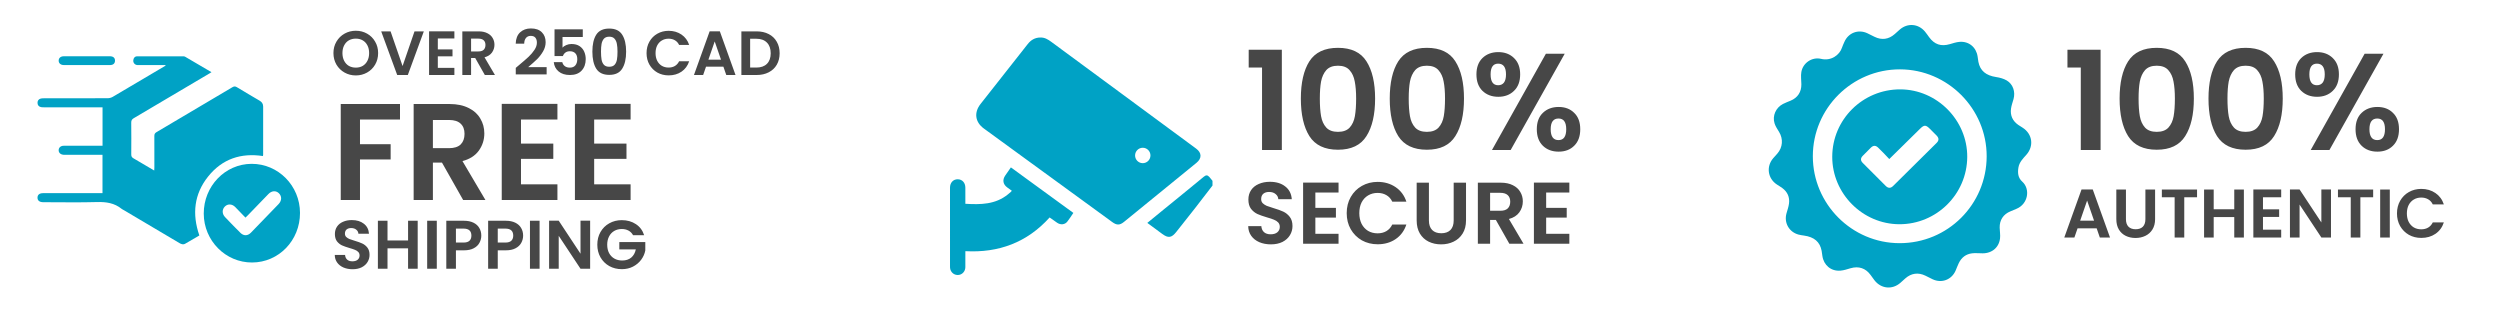 <svg xmlns="http://www.w3.org/2000/svg" width="400" height="50" viewBox="0 0 400 50" fill="none"><rect width="400" height="50" fill="white"></rect><g clip-path="url(#clip0_459_3)"><path d="M194 28.933V29.686C193.066 30.899 192.138 32.118 191.197 33.324C190.209 34.588 189.205 35.839 188.212 37.099C187.454 38.061 186.926 38.14 185.957 37.426C185.171 36.848 184.386 36.27 183.567 35.667C184.482 34.918 185.373 34.187 186.267 33.458C188.38 31.735 190.502 30.024 192.599 28.283C192.937 28.003 193.179 27.978 193.459 28.279C193.652 28.486 193.82 28.715 194 28.933Z" fill="#00A2C5"></path><path d="M191.381 23.776C187.364 20.814 183.347 17.851 179.328 14.89C175.619 12.157 171.91 9.427 168.202 6.692C167.673 6.301 167.128 5.973 166.441 6.002C165.608 6.014 164.959 6.385 164.441 7.045C161.929 10.242 159.413 13.436 156.894 16.628C155.807 18.005 156.008 19.535 157.42 20.565C164.267 25.553 171.114 30.541 177.96 35.53C178.685 36.058 179.159 36.056 179.845 35.498C183.71 32.351 187.575 29.203 191.437 26.051C192.32 25.33 192.294 24.449 191.381 23.776ZM182.829 26.108C182.154 26.102 181.603 25.537 181.613 24.86C181.624 24.18 182.178 23.635 182.857 23.641C183.533 23.646 184.083 24.211 184.073 24.888C184.062 25.571 183.51 26.114 182.829 26.108Z" fill="#00A2C5"></path><path d="M171.736 34.064C171.401 34.553 171.11 35.039 170.757 35.474C170.367 35.955 169.698 36.011 169.158 35.653C168.758 35.386 168.371 35.099 167.939 34.794C164.324 38.807 159.78 40.48 154.458 40.187C154.458 41.086 154.465 41.918 154.456 42.751C154.449 43.395 153.993 43.916 153.395 43.99C152.778 44.067 152.22 43.698 152.048 43.084C152.008 42.94 152.002 42.782 152.002 42.63C152 38.432 152 34.234 152 30.037C152 29.228 152.509 28.678 153.242 28.684C153.954 28.69 154.454 29.237 154.456 30.022C154.459 30.884 154.457 31.744 154.457 32.605C156.904 32.753 159.268 32.729 161.284 31.088C161.434 30.965 161.579 30.839 161.724 30.712C161.775 30.667 161.818 30.614 161.898 30.528C161.644 30.344 161.403 30.17 161.163 29.994C160.484 29.5 160.355 28.805 160.824 28.105C161.116 27.671 161.421 27.246 161.742 26.783C165.079 29.214 168.387 31.625 171.735 34.064H171.736Z" fill="#00A2C5"></path></g><path d="M199.792 10.8V7.962H205.094V24H201.926V10.8H199.792ZM208.137 15.772C208.137 13.235 208.591 11.247 209.501 9.81C210.425 8.373 211.95 7.654 214.077 7.654C216.203 7.654 217.721 8.373 218.631 9.81C219.555 11.247 220.017 13.235 220.017 15.772C220.017 18.324 219.555 20.326 218.631 21.778C217.721 23.23 216.203 23.956 214.077 23.956C211.95 23.956 210.425 23.23 209.501 21.778C208.591 20.326 208.137 18.324 208.137 15.772ZM216.981 15.772C216.981 14.687 216.907 13.777 216.761 13.044C216.629 12.296 216.35 11.687 215.925 11.218C215.514 10.749 214.898 10.514 214.077 10.514C213.255 10.514 212.632 10.749 212.207 11.218C211.796 11.687 211.517 12.296 211.371 13.044C211.239 13.777 211.173 14.687 211.173 15.772C211.173 16.887 211.239 17.825 211.371 18.588C211.503 19.336 211.781 19.945 212.207 20.414C212.632 20.869 213.255 21.096 214.077 21.096C214.898 21.096 215.521 20.869 215.947 20.414C216.372 19.945 216.651 19.336 216.783 18.588C216.915 17.825 216.981 16.887 216.981 15.772ZM222.359 15.772C222.359 13.235 222.814 11.247 223.723 9.81C224.647 8.373 226.173 7.654 228.299 7.654C230.426 7.654 231.944 8.373 232.853 9.81C233.777 11.247 234.239 13.235 234.239 15.772C234.239 18.324 233.777 20.326 232.853 21.778C231.944 23.23 230.426 23.956 228.299 23.956C226.173 23.956 224.647 23.23 223.723 21.778C222.814 20.326 222.359 18.324 222.359 15.772ZM231.203 15.772C231.203 14.687 231.13 13.777 230.983 13.044C230.851 12.296 230.573 11.687 230.147 11.218C229.737 10.749 229.121 10.514 228.299 10.514C227.478 10.514 226.855 10.749 226.429 11.218C226.019 11.687 225.74 12.296 225.593 13.044C225.461 13.777 225.395 14.687 225.395 15.772C225.395 16.887 225.461 17.825 225.593 18.588C225.725 19.336 226.004 19.945 226.429 20.414C226.855 20.869 227.478 21.096 228.299 21.096C229.121 21.096 229.744 20.869 230.169 20.414C230.595 19.945 230.873 19.336 231.005 18.588C231.137 17.825 231.203 16.887 231.203 15.772ZM236.23 11.9C236.23 10.785 236.553 9.913 237.198 9.282C237.858 8.651 238.701 8.336 239.728 8.336C240.755 8.336 241.591 8.651 242.236 9.282C242.896 9.913 243.226 10.785 243.226 11.9C243.226 13.029 242.896 13.909 242.236 14.54C241.591 15.171 240.755 15.486 239.728 15.486C238.701 15.486 237.858 15.171 237.198 14.54C236.553 13.909 236.23 13.029 236.23 11.9ZM250.354 8.6L241.708 24H238.716L247.34 8.6H250.354ZM239.706 10.184C238.899 10.184 238.496 10.756 238.496 11.9C238.496 13.059 238.899 13.638 239.706 13.638C240.102 13.638 240.41 13.499 240.63 13.22C240.85 12.927 240.96 12.487 240.96 11.9C240.96 10.756 240.542 10.184 239.706 10.184ZM245.888 20.678C245.888 19.549 246.211 18.676 246.856 18.06C247.516 17.429 248.359 17.114 249.386 17.114C250.413 17.114 251.241 17.429 251.872 18.06C252.517 18.676 252.84 19.549 252.84 20.678C252.84 21.807 252.517 22.687 251.872 23.318C251.241 23.949 250.413 24.264 249.386 24.264C248.345 24.264 247.501 23.949 246.856 23.318C246.211 22.687 245.888 21.807 245.888 20.678ZM249.364 18.962C248.528 18.962 248.11 19.534 248.11 20.678C248.11 21.837 248.528 22.416 249.364 22.416C250.185 22.416 250.596 21.837 250.596 20.678C250.596 19.534 250.185 18.962 249.364 18.962Z" fill="#474747"></path><path d="M203.34 39.098C202.659 39.098 202.043 38.981 201.492 38.748C200.951 38.515 200.521 38.179 200.204 37.74C199.887 37.301 199.723 36.783 199.714 36.186H201.814C201.842 36.587 201.982 36.905 202.234 37.138C202.495 37.371 202.85 37.488 203.298 37.488C203.755 37.488 204.115 37.381 204.376 37.166C204.637 36.942 204.768 36.653 204.768 36.298C204.768 36.009 204.679 35.771 204.502 35.584C204.325 35.397 204.101 35.253 203.83 35.15C203.569 35.038 203.205 34.917 202.738 34.786C202.103 34.599 201.585 34.417 201.184 34.24C200.792 34.053 200.451 33.778 200.162 33.414C199.882 33.041 199.742 32.546 199.742 31.93C199.742 31.351 199.887 30.847 200.176 30.418C200.465 29.989 200.871 29.662 201.394 29.438C201.917 29.205 202.514 29.088 203.186 29.088C204.194 29.088 205.011 29.335 205.636 29.83C206.271 30.315 206.621 30.997 206.686 31.874H204.53C204.511 31.538 204.367 31.263 204.096 31.048C203.835 30.824 203.485 30.712 203.046 30.712C202.663 30.712 202.355 30.81 202.122 31.006C201.898 31.202 201.786 31.487 201.786 31.86C201.786 32.121 201.87 32.341 202.038 32.518C202.215 32.686 202.43 32.826 202.682 32.938C202.943 33.041 203.307 33.162 203.774 33.302C204.409 33.489 204.927 33.675 205.328 33.862C205.729 34.049 206.075 34.329 206.364 34.702C206.653 35.075 206.798 35.565 206.798 36.172C206.798 36.695 206.663 37.18 206.392 37.628C206.121 38.076 205.725 38.435 205.202 38.706C204.679 38.967 204.059 39.098 203.34 39.098ZM210.457 30.81V33.26H213.747V34.814H210.457V37.404H214.167V39H208.497V29.214H214.167V30.81H210.457ZM215.472 34.1C215.472 33.139 215.687 32.28 216.116 31.524C216.555 30.759 217.148 30.166 217.894 29.746C218.65 29.317 219.495 29.102 220.428 29.102C221.52 29.102 222.477 29.382 223.298 29.942C224.12 30.502 224.694 31.277 225.02 32.266H222.766C222.542 31.799 222.225 31.449 221.814 31.216C221.413 30.983 220.946 30.866 220.414 30.866C219.845 30.866 219.336 31.001 218.888 31.272C218.45 31.533 218.104 31.907 217.852 32.392C217.61 32.877 217.488 33.447 217.488 34.1C217.488 34.744 217.61 35.313 217.852 35.808C218.104 36.293 218.45 36.671 218.888 36.942C219.336 37.203 219.845 37.334 220.414 37.334C220.946 37.334 221.413 37.217 221.814 36.984C222.225 36.741 222.542 36.387 222.766 35.92H225.02C224.694 36.919 224.12 37.698 223.298 38.258C222.486 38.809 221.53 39.084 220.428 39.084C219.495 39.084 218.65 38.874 217.894 38.454C217.148 38.025 216.555 37.432 216.116 36.676C215.687 35.92 215.472 35.061 215.472 34.1ZM228.627 29.228V35.276C228.627 35.939 228.799 36.447 229.145 36.802C229.49 37.147 229.975 37.32 230.601 37.32C231.235 37.32 231.725 37.147 232.071 36.802C232.416 36.447 232.589 35.939 232.589 35.276V29.228H234.563V35.262C234.563 36.093 234.381 36.797 234.017 37.376C233.662 37.945 233.181 38.375 232.575 38.664C231.977 38.953 231.31 39.098 230.573 39.098C229.845 39.098 229.182 38.953 228.585 38.664C227.997 38.375 227.53 37.945 227.185 37.376C226.839 36.797 226.667 36.093 226.667 35.262V29.228H228.627ZM241.496 39L239.34 35.192H238.416V39H236.456V29.228H240.124C240.88 29.228 241.524 29.363 242.056 29.634C242.588 29.895 242.985 30.255 243.246 30.712C243.517 31.16 243.652 31.664 243.652 32.224C243.652 32.868 243.466 33.451 243.092 33.974C242.719 34.487 242.164 34.842 241.426 35.038L243.764 39H241.496ZM238.416 33.722H240.054C240.586 33.722 240.983 33.596 241.244 33.344C241.506 33.083 241.636 32.723 241.636 32.266C241.636 31.818 241.506 31.473 241.244 31.23C240.983 30.978 240.586 30.852 240.054 30.852H238.416V33.722ZM247.385 30.81V33.26H250.675V34.814H247.385V37.404H251.095V39H245.425V29.214H251.095V30.81H247.385Z" fill="#474747"></path><g clip-path="url(#clip1_459_3)"><path d="M323.554 29.053C322.876 28.449 322.805 27.64 322.951 26.788C323.096 25.942 323.674 25.374 324.21 24.773C325.462 23.369 325.196 21.441 323.615 20.427C323.385 20.28 323.149 20.141 322.926 19.986C322.016 19.353 321.611 18.473 321.762 17.384C321.833 16.863 322.024 16.358 322.166 15.847C322.485 14.694 322.089 13.469 321.078 12.874C320.576 12.579 319.964 12.416 319.383 12.328C317.75 12.081 316.819 11.323 316.541 9.893C316.486 9.612 316.459 9.324 316.417 9.04C316.198 7.554 315.007 6.569 313.513 6.698C312.992 6.744 312.478 6.916 311.971 7.064C310.571 7.474 309.509 7.12 308.651 5.938C308.432 5.636 308.224 5.325 307.982 5.039C306.917 3.779 305.205 3.651 303.959 4.733C303.688 4.968 303.427 5.215 303.156 5.452C302.185 6.306 301.077 6.455 299.922 5.887C299.536 5.698 299.156 5.496 298.764 5.314C297.315 4.645 295.738 5.245 295.102 6.704C294.971 7.008 294.822 7.306 294.721 7.619C294.33 8.818 292.96 9.8 291.375 9.418C289.938 9.072 288.474 10.053 288.217 11.512C288.107 12.15 288.209 12.825 288.219 13.483C288.234 14.719 287.626 15.642 286.495 16.109C286.084 16.278 285.665 16.435 285.271 16.637C284.138 17.222 283.549 18.529 283.928 19.736C284.079 20.218 284.378 20.661 284.648 21.099C285.34 22.227 285.244 23.579 284.373 24.575C284.156 24.824 283.928 25.064 283.712 25.315C282.566 26.648 282.832 28.551 284.298 29.518C284.585 29.709 284.887 29.88 285.164 30.085C285.996 30.7 286.371 31.543 286.241 32.562C286.173 33.096 285.986 33.618 285.837 34.142C285.417 35.639 286.245 37.118 287.753 37.531C288.042 37.61 288.342 37.649 288.64 37.691C290.282 37.919 291.196 38.706 291.462 40.137C291.512 40.405 291.541 40.677 291.58 40.947C291.792 42.435 292.972 43.428 294.47 43.304C295.019 43.259 295.56 43.072 296.095 42.917C297.391 42.543 298.491 42.902 299.285 43.984C299.499 44.273 299.701 44.571 299.922 44.853C300.984 46.214 302.766 46.385 304.061 45.254C304.332 45.016 304.595 44.77 304.864 44.533C305.811 43.702 306.927 43.554 308.063 44.108C308.45 44.297 308.831 44.499 309.219 44.682C310.659 45.364 312.249 44.769 312.891 43.312C313.069 42.904 313.215 42.482 313.412 42.084C313.847 41.197 314.554 40.647 315.542 40.53C315.994 40.476 316.458 40.521 316.917 40.521C318.558 40.65 319.816 39.704 320.005 38.154C320.073 37.591 319.961 37.008 319.948 36.434C319.918 35.207 320.536 34.276 321.672 33.814C322.004 33.678 322.333 33.538 322.664 33.398C324.506 32.617 324.882 30.242 323.554 29.053ZM303.918 38.907C296.288 38.891 290.053 32.637 290.053 24.999C290.054 17.328 296.326 11.079 304.007 11.097C311.632 11.115 317.884 17.392 317.867 25.013C317.849 32.726 311.628 38.924 303.918 38.907Z" fill="#00A2C5"></path><path d="M304.039 14.299C298.043 14.285 293.17 19.114 293.159 25.078C293.148 30.971 298.012 35.861 303.898 35.877C309.855 35.89 314.726 31.064 314.758 25.111C314.791 19.229 309.917 14.312 304.039 14.299ZM309.855 22.87C307.541 25.169 305.222 27.464 302.899 29.756C302.511 30.14 302.115 30.142 301.728 29.759C300.494 28.533 299.264 27.305 298.04 26.069C297.664 25.688 297.666 25.318 298.036 24.933C298.464 24.487 298.9 24.05 299.344 23.621C299.743 23.236 300.11 23.242 300.512 23.629C300.813 23.917 301.107 24.214 301.398 24.513C301.688 24.81 301.969 25.117 302.283 25.448C303.961 23.797 305.58 22.206 307.196 20.613C307.869 19.951 308.124 19.953 308.801 20.63C309.157 20.986 309.518 21.335 309.866 21.699C310.25 22.103 310.253 22.474 309.855 22.87Z" fill="#00A2C5"></path></g><path d="M330.792 10.8V7.962H336.094V24H332.926V10.8H330.792ZM339.137 15.772C339.137 13.235 339.591 11.247 340.501 9.81C341.425 8.373 342.95 7.654 345.077 7.654C347.203 7.654 348.721 8.373 349.631 9.81C350.555 11.247 351.017 13.235 351.017 15.772C351.017 18.324 350.555 20.326 349.631 21.778C348.721 23.23 347.203 23.956 345.077 23.956C342.95 23.956 341.425 23.23 340.501 21.778C339.591 20.326 339.137 18.324 339.137 15.772ZM347.981 15.772C347.981 14.687 347.907 13.777 347.761 13.044C347.629 12.296 347.35 11.687 346.925 11.218C346.514 10.749 345.898 10.514 345.077 10.514C344.255 10.514 343.632 10.749 343.207 11.218C342.796 11.687 342.517 12.296 342.371 13.044C342.239 13.777 342.173 14.687 342.173 15.772C342.173 16.887 342.239 17.825 342.371 18.588C342.503 19.336 342.781 19.945 343.207 20.414C343.632 20.869 344.255 21.096 345.077 21.096C345.898 21.096 346.521 20.869 346.947 20.414C347.372 19.945 347.651 19.336 347.783 18.588C347.915 17.825 347.981 16.887 347.981 15.772ZM353.359 15.772C353.359 13.235 353.814 11.247 354.723 9.81C355.647 8.373 357.173 7.654 359.299 7.654C361.426 7.654 362.944 8.373 363.853 9.81C364.777 11.247 365.239 13.235 365.239 15.772C365.239 18.324 364.777 20.326 363.853 21.778C362.944 23.23 361.426 23.956 359.299 23.956C357.173 23.956 355.647 23.23 354.723 21.778C353.814 20.326 353.359 18.324 353.359 15.772ZM362.203 15.772C362.203 14.687 362.13 13.777 361.983 13.044C361.851 12.296 361.573 11.687 361.147 11.218C360.737 10.749 360.121 10.514 359.299 10.514C358.478 10.514 357.855 10.749 357.429 11.218C357.019 11.687 356.74 12.296 356.593 13.044C356.461 13.777 356.395 14.687 356.395 15.772C356.395 16.887 356.461 17.825 356.593 18.588C356.725 19.336 357.004 19.945 357.429 20.414C357.855 20.869 358.478 21.096 359.299 21.096C360.121 21.096 360.744 20.869 361.169 20.414C361.595 19.945 361.873 19.336 362.005 18.588C362.137 17.825 362.203 16.887 362.203 15.772ZM367.23 11.9C367.23 10.785 367.553 9.913 368.198 9.282C368.858 8.651 369.701 8.336 370.728 8.336C371.755 8.336 372.591 8.651 373.236 9.282C373.896 9.913 374.226 10.785 374.226 11.9C374.226 13.029 373.896 13.909 373.236 14.54C372.591 15.171 371.755 15.486 370.728 15.486C369.701 15.486 368.858 15.171 368.198 14.54C367.553 13.909 367.23 13.029 367.23 11.9ZM381.354 8.6L372.708 24H369.716L378.34 8.6H381.354ZM370.706 10.184C369.899 10.184 369.496 10.756 369.496 11.9C369.496 13.059 369.899 13.638 370.706 13.638C371.102 13.638 371.41 13.499 371.63 13.22C371.85 12.927 371.96 12.487 371.96 11.9C371.96 10.756 371.542 10.184 370.706 10.184ZM376.888 20.678C376.888 19.549 377.211 18.676 377.856 18.06C378.516 17.429 379.359 17.114 380.386 17.114C381.413 17.114 382.241 17.429 382.872 18.06C383.517 18.676 383.84 19.549 383.84 20.678C383.84 21.807 383.517 22.687 382.872 23.318C382.241 23.949 381.413 24.264 380.386 24.264C379.345 24.264 378.501 23.949 377.856 23.318C377.211 22.687 376.888 21.807 376.888 20.678ZM380.364 18.962C379.528 18.962 379.11 19.534 379.11 20.678C379.11 21.837 379.528 22.416 380.364 22.416C381.185 22.416 381.596 21.837 381.596 20.678C381.596 19.534 381.185 18.962 380.364 18.962Z" fill="#474747"></path><path d="M335.467 36.537H332.409L331.903 38H330.286L333.047 30.311H334.84L337.601 38H335.973L335.467 36.537ZM335.049 35.305L333.938 32.093L332.827 35.305H335.049ZM340.151 30.322V35.074C340.151 35.595 340.287 35.994 340.558 36.273C340.829 36.544 341.211 36.68 341.702 36.68C342.201 36.68 342.586 36.544 342.857 36.273C343.128 35.994 343.264 35.595 343.264 35.074V30.322H344.815V35.063C344.815 35.716 344.672 36.269 344.386 36.724C344.107 37.171 343.73 37.509 343.253 37.736C342.784 37.963 342.259 38.077 341.68 38.077C341.108 38.077 340.587 37.963 340.118 37.736C339.656 37.509 339.289 37.171 339.018 36.724C338.747 36.269 338.611 35.716 338.611 35.063V30.322H340.151ZM351.528 30.322V31.565H349.482V38H347.942V31.565H345.896V30.322H351.528ZM359.021 30.322V38H357.481V34.733H354.192V38H352.652V30.322H354.192V33.479H357.481V30.322H359.021ZM362.076 31.565V33.49H364.661V34.711H362.076V36.746H364.991V38H360.536V30.311H364.991V31.565H362.076ZM372.958 38H371.418L367.931 32.731V38H366.391V30.311H367.931L371.418 35.591V30.311H372.958V38ZM379.705 30.322V31.565H377.659V38H376.119V31.565H374.073V30.322H379.705ZM382.368 30.322V38H380.828V30.322H382.368ZM383.516 34.15C383.516 33.395 383.685 32.72 384.022 32.126C384.367 31.525 384.832 31.059 385.419 30.729C386.013 30.392 386.677 30.223 387.41 30.223C388.268 30.223 389.02 30.443 389.665 30.883C390.31 31.323 390.761 31.932 391.018 32.709H389.247C389.071 32.342 388.822 32.067 388.499 31.884C388.184 31.701 387.817 31.609 387.399 31.609C386.952 31.609 386.552 31.715 386.2 31.928C385.855 32.133 385.584 32.427 385.386 32.808C385.195 33.189 385.1 33.637 385.1 34.15C385.1 34.656 385.195 35.103 385.386 35.492C385.584 35.873 385.855 36.17 386.2 36.383C386.552 36.588 386.952 36.691 387.399 36.691C387.817 36.691 388.184 36.599 388.499 36.416C388.822 36.225 389.071 35.947 389.247 35.58H391.018C390.761 36.365 390.31 36.977 389.665 37.417C389.027 37.85 388.275 38.066 387.41 38.066C386.677 38.066 386.013 37.901 385.419 37.571C384.832 37.234 384.367 36.768 384.022 36.174C383.685 35.58 383.516 34.905 383.516 34.15Z" fill="#474747"></path><g clip-path="url(#clip2_459_3)"><path d="M42.105 17.043C42.103 19.615 42.104 22.188 42.103 24.76C42.103 24.818 42.086 24.876 42.071 24.968C38.573 24.435 35.568 25.41 33.306 28.235C31.054 31.047 30.709 34.242 31.896 37.675C31.141 38.116 30.388 38.564 29.626 38.998C29.3 39.183 28.993 39.061 28.694 38.883C25.743 37.135 22.791 35.387 19.84 33.639C19.716 33.565 19.579 33.51 19.468 33.42C18.305 32.476 16.98 32.286 15.525 32.329C12.744 32.412 9.96 32.353 7.177 32.353C7.077 32.353 6.977 32.355 6.876 32.352C6.302 32.336 5.992 32.073 6 31.611C6.008 31.156 6.321 30.905 6.905 30.905C9.888 30.903 12.872 30.904 15.855 30.904H16.399V24.766H10.506C10.391 24.766 10.276 24.771 10.161 24.763C9.689 24.725 9.388 24.443 9.385 24.042C9.384 23.625 9.707 23.322 10.199 23.321C12.092 23.314 13.986 23.317 15.88 23.317H16.407V17.17H15.91C12.956 17.17 10 17.17 7.046 17.169C6.889 17.169 6.728 17.172 6.575 17.142C6.224 17.073 6.016 16.85 6.002 16.476C5.989 16.102 6.183 15.862 6.526 15.769C6.689 15.726 6.867 15.727 7.037 15.727C10.436 15.725 13.836 15.731 17.235 15.715C17.506 15.714 17.804 15.633 18.039 15.495C20.737 13.915 23.426 12.316 26.118 10.723C26.241 10.65 26.363 10.576 26.486 10.502C26.48 10.473 26.473 10.442 26.467 10.412H22.349C22.205 10.412 22.06 10.423 21.919 10.404C21.553 10.354 21.296 10.037 21.325 9.666C21.356 9.278 21.569 9.014 21.951 9.012C24.418 8.999 26.886 9.005 29.352 9.008C29.448 9.009 29.555 9.038 29.638 9.087C31.017 9.892 32.393 10.702 33.836 11.55C33.64 11.671 33.5 11.76 33.357 11.844C29.377 14.199 25.398 16.558 21.412 18.904C21.116 19.078 20.994 19.262 20.998 19.622C21.018 21.312 21.014 23.003 21.001 24.693C20.999 24.991 21.077 25.171 21.341 25.323C22.44 25.951 23.526 26.603 24.676 27.284C24.687 27.083 24.7 26.931 24.7 26.781C24.703 25.105 24.71 23.429 24.695 21.753C24.691 21.445 24.795 21.287 25.05 21.137C29.098 18.752 33.142 16.36 37.181 13.956C37.451 13.795 37.643 13.791 37.913 13.957C39.106 14.685 40.311 15.394 41.519 16.096C41.89 16.31 42.105 16.597 42.105 17.043Z" fill="#00A2C5"></path><path d="M40.248 26.214C36.007 26.232 32.586 29.794 32.6 34.182C32.612 38.505 36.085 42.014 40.337 42C44.607 41.986 48.008 38.465 48 34.066C47.993 29.715 44.519 26.196 40.248 26.214ZM44.572 32.654C43.105 34.185 41.632 35.708 40.151 37.225C39.633 37.757 38.992 37.775 38.471 37.257C37.635 36.43 36.815 35.587 36.006 34.734C35.509 34.211 35.514 33.505 35.98 33.043C36.438 32.587 37.121 32.609 37.631 33.12C38.182 33.671 38.717 34.24 39.274 34.819C39.427 34.671 39.542 34.564 39.651 34.451C40.751 33.314 41.848 32.172 42.953 31.039C43.481 30.497 44.163 30.461 44.632 30.93C45.111 31.409 45.101 32.102 44.572 32.654Z" fill="#00A2C5"></path><path d="M18.4 9.72C18.391 10.162 18.106 10.411 17.585 10.411C15.133 10.414 12.682 10.414 10.231 10.411C9.711 10.411 9.377 10.121 9.388 9.689C9.398 9.268 9.711 9.004 10.218 9.002C11.465 8.999 12.712 9.001 13.959 9.001C15.207 9.001 16.367 8.999 17.571 9C18.12 9.002 18.408 9.256 18.4 9.719V9.72Z" fill="#00A2C5"></path></g><path d="M64 16.644V19.13H57.598V23.068H62.504V25.51H57.598V32H54.518V16.644H64ZM74.104 32L70.716 26.016H69.264V32H66.184V16.644H71.948C73.136 16.644 74.148 16.857 74.984 17.282C75.82 17.693 76.443 18.257 76.854 18.976C77.279 19.68 77.492 20.472 77.492 21.352C77.492 22.364 77.199 23.281 76.612 24.102C76.025 24.909 75.153 25.466 73.994 25.774L77.668 32H74.104ZM69.264 23.706H71.838C72.674 23.706 73.297 23.508 73.708 23.112C74.119 22.701 74.324 22.137 74.324 21.418C74.324 20.714 74.119 20.171 73.708 19.79C73.297 19.394 72.674 19.196 71.838 19.196H69.264V23.706ZM83.358 19.13V22.98H88.528V25.422H83.358V29.492H89.188V32H80.278V16.622H89.188V19.13H83.358ZM95.067 19.13V22.98H100.237V25.422H95.067V29.492H100.897V32H91.987V16.622H100.897V19.13H95.067Z" fill="#474747"></path><path d="M56.41 43.077C55.875 43.077 55.391 42.985 54.958 42.802C54.533 42.619 54.195 42.355 53.946 42.01C53.697 41.665 53.568 41.258 53.561 40.789H55.211C55.233 41.104 55.343 41.354 55.541 41.537C55.746 41.72 56.025 41.812 56.377 41.812C56.736 41.812 57.019 41.728 57.224 41.559C57.429 41.383 57.532 41.156 57.532 40.877C57.532 40.65 57.462 40.463 57.323 40.316C57.184 40.169 57.008 40.056 56.795 39.975C56.59 39.887 56.304 39.792 55.937 39.689C55.438 39.542 55.031 39.399 54.716 39.26C54.408 39.113 54.14 38.897 53.913 38.611C53.693 38.318 53.583 37.929 53.583 37.445C53.583 36.99 53.697 36.594 53.924 36.257C54.151 35.92 54.47 35.663 54.881 35.487C55.292 35.304 55.761 35.212 56.289 35.212C57.081 35.212 57.723 35.406 58.214 35.795C58.713 36.176 58.988 36.712 59.039 37.401H57.345C57.33 37.137 57.217 36.921 57.004 36.752C56.799 36.576 56.524 36.488 56.179 36.488C55.878 36.488 55.636 36.565 55.453 36.719C55.277 36.873 55.189 37.097 55.189 37.39C55.189 37.595 55.255 37.768 55.387 37.907C55.526 38.039 55.695 38.149 55.893 38.237C56.098 38.318 56.384 38.413 56.751 38.523C57.25 38.67 57.657 38.816 57.972 38.963C58.287 39.11 58.559 39.33 58.786 39.623C59.013 39.916 59.127 40.301 59.127 40.778C59.127 41.189 59.021 41.57 58.808 41.922C58.595 42.274 58.284 42.556 57.873 42.769C57.462 42.974 56.975 43.077 56.41 43.077ZM66.831 35.322V43H65.291V39.733H62.002V43H60.462V35.322H62.002V38.479H65.291V35.322H66.831ZM69.887 35.322V43H68.347V35.322H69.887ZM77.007 37.698C77.007 38.109 76.908 38.494 76.71 38.853C76.52 39.212 76.215 39.502 75.797 39.722C75.387 39.942 74.866 40.052 74.235 40.052H72.948V43H71.408V35.322H74.235C74.829 35.322 75.335 35.425 75.753 35.63C76.171 35.835 76.483 36.118 76.688 36.477C76.901 36.836 77.007 37.243 77.007 37.698ZM74.169 38.809C74.595 38.809 74.91 38.714 75.115 38.523C75.321 38.325 75.423 38.05 75.423 37.698C75.423 36.95 75.005 36.576 74.169 36.576H72.948V38.809H74.169ZM83.7 37.698C83.7 38.109 83.601 38.494 83.403 38.853C83.212 39.212 82.908 39.502 82.49 39.722C82.079 39.942 81.558 40.052 80.928 40.052H79.641V43H78.101V35.322H80.928C81.522 35.322 82.028 35.425 82.446 35.63C82.864 35.835 83.175 36.118 83.381 36.477C83.594 36.836 83.7 37.243 83.7 37.698ZM80.862 38.809C81.287 38.809 81.603 38.714 81.808 38.523C82.013 38.325 82.116 38.05 82.116 37.698C82.116 36.95 81.698 36.576 80.862 36.576H79.641V38.809H80.862ZM86.333 35.322V43H84.793V35.322H86.333ZM94.422 43H92.882L89.395 37.731V43H87.855V35.311H89.395L92.882 40.591V35.311H94.422V43ZM101.29 37.632C101.114 37.309 100.872 37.064 100.564 36.895C100.256 36.726 99.896 36.642 99.486 36.642C99.031 36.642 98.628 36.745 98.276 36.95C97.924 37.155 97.649 37.449 97.451 37.83C97.253 38.211 97.154 38.651 97.154 39.15C97.154 39.663 97.253 40.111 97.451 40.492C97.656 40.873 97.938 41.167 98.298 41.372C98.657 41.577 99.075 41.68 99.552 41.68C100.138 41.68 100.619 41.526 100.993 41.218C101.367 40.903 101.612 40.466 101.73 39.909H99.09V38.732H103.248V40.074C103.145 40.609 102.925 41.104 102.588 41.559C102.25 42.014 101.814 42.38 101.279 42.659C100.751 42.93 100.157 43.066 99.497 43.066C98.756 43.066 98.085 42.901 97.484 42.571C96.89 42.234 96.42 41.768 96.076 41.174C95.738 40.58 95.57 39.905 95.57 39.15C95.57 38.395 95.738 37.72 96.076 37.126C96.42 36.525 96.89 36.059 97.484 35.729C98.085 35.392 98.752 35.223 99.486 35.223C100.351 35.223 101.103 35.436 101.741 35.861C102.379 36.279 102.819 36.869 103.061 37.632H101.29Z" fill="#474747"></path><path d="M56.93 12.07C56.277 12.07 55.677 11.917 55.13 11.61C54.583 11.303 54.15 10.88 53.83 10.34C53.51 9.793 53.35 9.177 53.35 8.49C53.35 7.81 53.51 7.2 53.83 6.66C54.15 6.113 54.583 5.687 55.13 5.38C55.677 5.073 56.277 4.92 56.93 4.92C57.59 4.92 58.19 5.073 58.73 5.38C59.277 5.687 59.707 6.113 60.02 6.66C60.34 7.2 60.5 7.81 60.5 8.49C60.5 9.177 60.34 9.793 60.02 10.34C59.707 10.88 59.277 11.303 58.73 11.61C58.183 11.917 57.583 12.07 56.93 12.07ZM56.93 10.82C57.35 10.82 57.72 10.727 58.04 10.54C58.36 10.347 58.61 10.073 58.79 9.72C58.97 9.367 59.06 8.957 59.06 8.49C59.06 8.023 58.97 7.617 58.79 7.27C58.61 6.917 58.36 6.647 58.04 6.46C57.72 6.273 57.35 6.18 56.93 6.18C56.51 6.18 56.137 6.273 55.81 6.46C55.49 6.647 55.24 6.917 55.06 7.27C54.88 7.617 54.79 8.023 54.79 8.49C54.79 8.957 54.88 9.367 55.06 9.72C55.24 10.073 55.49 10.347 55.81 10.54C56.137 10.727 56.51 10.82 56.93 10.82ZM67.812 5.02L65.252 12H63.552L60.992 5.02H62.492L64.412 10.57L66.322 5.02H67.812ZM70.051 6.15V7.9H72.401V9.01H70.051V10.86H72.701V12H68.651V5.01H72.701V6.15H70.051ZM77.573 12L76.033 9.28H75.373V12H73.973V5.02H76.593C77.133 5.02 77.593 5.117 77.973 5.31C78.353 5.497 78.636 5.753 78.823 6.08C79.016 6.4 79.113 6.76 79.113 7.16C79.113 7.62 78.98 8.037 78.713 8.41C78.447 8.777 78.05 9.03 77.523 9.17L79.193 12H77.573ZM75.373 8.23H76.543C76.923 8.23 77.207 8.14 77.393 7.96C77.58 7.773 77.673 7.517 77.673 7.19C77.673 6.87 77.58 6.623 77.393 6.45C77.207 6.27 76.923 6.18 76.543 6.18H75.373V8.23ZM83.042 10.42C83.682 9.887 84.192 9.443 84.572 9.09C84.952 8.73 85.269 8.357 85.522 7.97C85.776 7.583 85.902 7.203 85.902 6.83C85.902 6.49 85.822 6.223 85.662 6.03C85.502 5.837 85.256 5.74 84.922 5.74C84.589 5.74 84.332 5.853 84.152 6.08C83.972 6.3 83.879 6.603 83.872 6.99H82.512C82.539 6.19 82.776 5.583 83.222 5.17C83.676 4.757 84.249 4.55 84.942 4.55C85.702 4.55 86.286 4.753 86.692 5.16C87.099 5.56 87.302 6.09 87.302 6.75C87.302 7.27 87.162 7.767 86.882 8.24C86.602 8.713 86.282 9.127 85.922 9.48C85.562 9.827 85.092 10.247 84.512 10.74H87.462V11.9H82.522V10.86L83.042 10.42ZM93.245 5.92H90.004V7.63C90.144 7.457 90.344 7.317 90.605 7.21C90.865 7.097 91.141 7.04 91.434 7.04C91.968 7.04 92.404 7.157 92.745 7.39C93.085 7.623 93.331 7.923 93.484 8.29C93.638 8.65 93.715 9.037 93.715 9.45C93.715 10.217 93.495 10.833 93.055 11.3C92.621 11.767 92.001 12 91.195 12C90.434 12 89.828 11.81 89.374 11.43C88.921 11.05 88.665 10.553 88.605 9.94H89.965C90.025 10.207 90.158 10.42 90.365 10.58C90.578 10.74 90.848 10.82 91.174 10.82C91.568 10.82 91.865 10.697 92.064 10.45C92.264 10.203 92.365 9.877 92.365 9.47C92.365 9.057 92.261 8.743 92.055 8.53C91.855 8.31 91.558 8.2 91.165 8.2C90.885 8.2 90.651 8.27 90.465 8.41C90.278 8.55 90.144 8.737 90.064 8.97H88.725V4.69H93.245V5.92ZM94.78 8.26C94.78 7.107 94.987 6.203 95.4 5.55C95.82 4.897 96.513 4.57 97.48 4.57C98.447 4.57 99.137 4.897 99.55 5.55C99.97 6.203 100.18 7.107 100.18 8.26C100.18 9.42 99.97 10.33 99.55 10.99C99.137 11.65 98.447 11.98 97.48 11.98C96.513 11.98 95.82 11.65 95.4 10.99C94.987 10.33 94.78 9.42 94.78 8.26ZM98.8 8.26C98.8 7.767 98.767 7.353 98.7 7.02C98.64 6.68 98.513 6.403 98.32 6.19C98.133 5.977 97.853 5.87 97.48 5.87C97.107 5.87 96.823 5.977 96.63 6.19C96.443 6.403 96.317 6.68 96.25 7.02C96.19 7.353 96.16 7.767 96.16 8.26C96.16 8.767 96.19 9.193 96.25 9.54C96.31 9.88 96.437 10.157 96.63 10.37C96.823 10.577 97.107 10.68 97.48 10.68C97.853 10.68 98.137 10.577 98.33 10.37C98.523 10.157 98.65 9.88 98.71 9.54C98.77 9.193 98.8 8.767 98.8 8.26ZM103.448 8.5C103.448 7.813 103.601 7.2 103.908 6.66C104.221 6.113 104.644 5.69 105.178 5.39C105.718 5.083 106.321 4.93 106.988 4.93C107.768 4.93 108.451 5.13 109.038 5.53C109.624 5.93 110.034 6.483 110.268 7.19H108.658C108.498 6.857 108.271 6.607 107.978 6.44C107.691 6.273 107.358 6.19 106.978 6.19C106.571 6.19 106.208 6.287 105.888 6.48C105.574 6.667 105.328 6.933 105.148 7.28C104.974 7.627 104.888 8.033 104.888 8.5C104.888 8.96 104.974 9.367 105.148 9.72C105.328 10.067 105.574 10.337 105.888 10.53C106.208 10.717 106.571 10.81 106.978 10.81C107.358 10.81 107.691 10.727 107.978 10.56C108.271 10.387 108.498 10.133 108.658 9.8H110.268C110.034 10.513 109.624 11.07 109.038 11.47C108.458 11.863 107.774 12.06 106.988 12.06C106.321 12.06 105.718 11.91 105.178 11.61C104.644 11.303 104.221 10.88 103.908 10.34C103.601 9.8 103.448 9.187 103.448 8.5ZM115.743 10.67H112.963L112.503 12H111.033L113.543 5.01H115.173L117.683 12H116.203L115.743 10.67ZM115.363 9.55L114.353 6.63L113.343 9.55H115.363ZM121.062 5.02C121.795 5.02 122.438 5.163 122.992 5.45C123.552 5.737 123.982 6.147 124.282 6.68C124.588 7.207 124.742 7.82 124.742 8.52C124.742 9.22 124.588 9.833 124.282 10.36C123.982 10.88 123.552 11.283 122.992 11.57C122.438 11.857 121.795 12 121.062 12H118.622V5.02H121.062ZM121.012 10.81C121.745 10.81 122.312 10.61 122.712 10.21C123.112 9.81 123.312 9.247 123.312 8.52C123.312 7.793 123.112 7.227 122.712 6.82C122.312 6.407 121.745 6.2 121.012 6.2H120.022V10.81H121.012Z" fill="#474747"></path><defs><clipPath id="clip0_459_3"><rect width="42" height="38" fill="white" transform="translate(152 6)"></rect></clipPath><clipPath id="clip1_459_3"><rect width="42" height="42" fill="white" transform="translate(283 4)"></rect></clipPath><clipPath id="clip2_459_3"><rect width="42" height="33" fill="white" transform="translate(6 9)"></rect></clipPath></defs></svg>